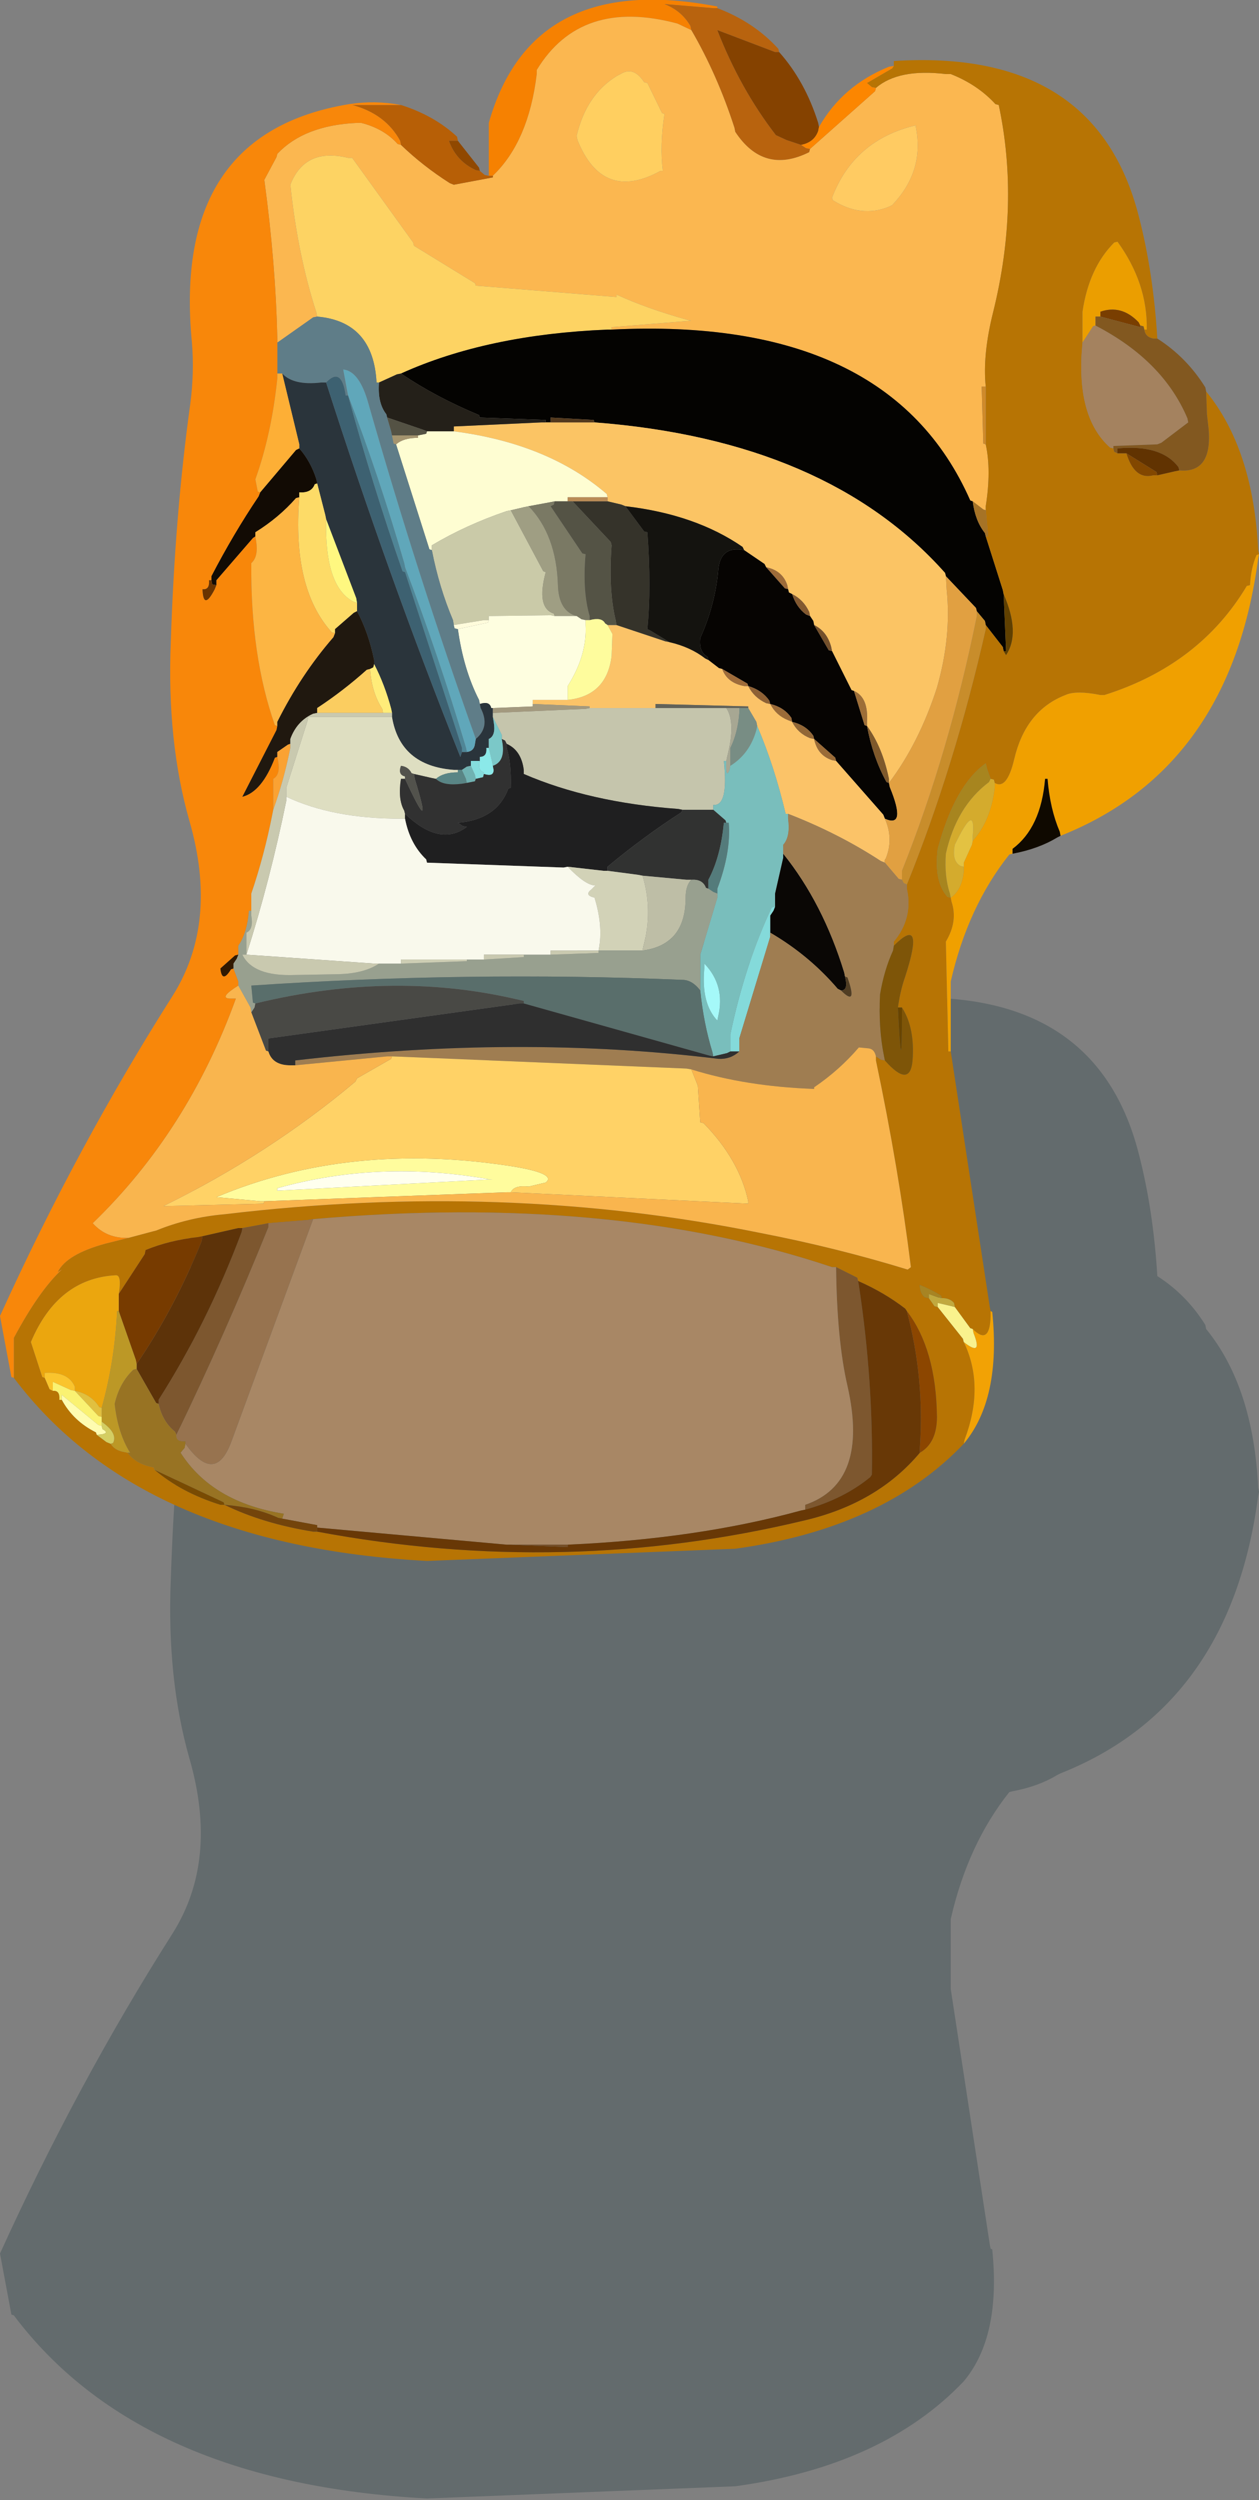 <?xml version="1.0" encoding="UTF-8" standalone="no"?>
<svg xmlns:xlink="http://www.w3.org/1999/xlink" height="153.6px" width="77.4px" xmlns="http://www.w3.org/2000/svg">
  <rect width="100%" height="100%" fill="#808080" stroke="none"/>
  <g transform="matrix(1.0, 0.0, 0.0, 1.0, 28.55, 49.05)">
    <path d="M26.4 12.3 Q38.8 11.5 41.45 21.8 42.35 25.25 42.6 29.35 44.4 30.5 45.55 32.35 L45.6 32.6 Q48.5 36.15 48.8 42.35 L48.85 42.6 48.8 42.85 Q47.1 55.75 36.65 59.9 L36.45 60.0 Q35.3 60.7 33.7 61.0 L33.5 61.05 Q30.95 64.25 29.9 68.85 L29.9 72.9 29.9 73.15 32.3 88.85 32.35 89.1 32.45 89.15 Q33.0 94.5 30.7 97.25 25.75 102.45 16.65 103.7 L-2.3 104.45 Q-19.95 103.5 -27.7 93.2 L-27.85 93.15 -28.55 89.4 Q-23.8 78.95 -17.95 69.75 -15.1 65.25 -16.9 59.0 -18.3 54.1 -18.05 48.0 -17.8 40.2 -16.85 33.35 -16.6 31.45 -16.75 29.6 -18.0 16.75 -7.1 14.95 -5.5 14.7 -3.9 15.0 -1.85 15.65 -0.45 16.95 L-0.4 17.2 0.9 18.85 0.95 19.05 1.25 19.3 1.5 19.35 1.5 19.05 1.5 16.1 Q4.15 6.75 15.55 8.95 L15.55 9.05 Q17.8 9.9 19.3 11.55 L19.35 11.75 Q20.95 13.55 21.75 16.1 L21.8 16.35 Q23.25 13.8 26.1 12.65 L26.4 12.6 26.4 12.3" fill="#3c4e53" fill-opacity="0.412" fill-rule="evenodd" stroke="none"/>
    <path d="M1.5 -38.25 L1.5 -38.55 1.5 -41.5 Q4.15 -50.85 15.55 -48.65 L15.55 -48.55 15.3 -48.55 12.3 -48.8 Q13.35 -48.4 13.9 -47.45 L13.95 -47.2 13.1 -47.6 Q7.15 -49.2 4.45 -44.75 L4.45 -44.5 Q3.95 -40.35 1.75 -38.25 L1.5 -38.25" fill="#f68101" fill-rule="evenodd" stroke="none"/>
    <path d="M13.95 -47.2 L13.9 -47.45 Q13.35 -48.4 12.3 -48.8 L15.3 -48.55 15.55 -48.55 Q17.8 -47.7 19.3 -46.05 L19.35 -45.85 19.1 -45.85 15.55 -47.2 Q16.95 -43.6 19.15 -40.75 L19.8 -40.45 20.7 -40.15 21.0 -39.95 21.25 -39.9 21.2 -39.7 Q18.4 -38.3 16.65 -40.95 L16.6 -41.2 Q15.55 -44.45 13.95 -47.2" fill="#b8630e" fill-rule="evenodd" stroke="none"/>
    <path d="M19.35 -45.85 Q20.95 -44.05 21.75 -41.5 L21.8 -41.25 21.75 -41.0 Q21.5 -40.3 20.7 -40.15 L19.8 -40.45 19.15 -40.75 Q16.95 -43.6 15.55 -47.2 L19.1 -45.85 19.35 -45.85" fill="#854200" fill-rule="evenodd" stroke="none"/>
    <path d="M1.75 -38.25 Q3.95 -40.35 4.45 -44.5 L4.45 -44.75 Q7.15 -49.2 13.1 -47.6 L13.95 -47.2 Q15.55 -44.45 16.6 -41.2 L16.65 -40.95 Q18.4 -38.3 21.2 -39.7 L21.25 -39.9 25.25 -43.45 25.3 -43.65 Q26.7 -44.85 29.6 -44.5 L29.9 -44.5 Q31.55 -43.85 32.65 -42.65 L32.85 -42.6 Q34.15 -36.5 32.5 -29.85 31.85 -27.25 32.05 -25.3 L31.8 -25.3 31.9 -21.8 32.05 -21.75 Q32.4 -20.15 32.05 -17.95 L32.05 -17.7 31.9 -17.75 31.25 -18.25 31.1 -18.3 Q26.1 -29.65 9.05 -28.8 L9.05 -28.95 13.95 -29.35 13.7 -29.4 Q11.2 -30.1 9.35 -30.95 L9.35 -30.8 0.7 -31.5 0.65 -31.65 -3.1 -33.95 -3.15 -34.15 -6.9 -39.35 -7.15 -39.35 Q-9.8 -40.0 -10.7 -37.7 -10.25 -33.4 -9.1 -29.85 L-9.05 -29.6 -9.3 -29.55 -11.5 -28.0 -11.5 -28.25 Q-11.6 -32.85 -12.3 -38.0 L-11.55 -39.4 -11.5 -39.6 Q-9.85 -41.35 -6.6 -41.5 L-6.35 -41.5 Q-4.95 -41.15 -4.1 -40.2 L-3.9 -40.15 Q-2.55 -38.85 -0.9 -37.8 L-0.65 -37.7 1.75 -38.15 1.75 -38.25 M12.3 -42.05 L12.15 -42.1 11.25 -43.95 11.05 -44.0 Q10.4 -45.0 9.6 -44.5 L9.4 -44.4 Q7.5 -43.25 6.9 -40.7 L6.95 -40.45 Q8.5 -36.6 12.05 -38.55 L12.2 -38.55 Q12.0 -40.1 12.3 -42.05 M27.75 -41.25 L27.75 -41.35 Q23.95 -40.45 22.6 -36.9 L22.65 -36.75 Q24.4 -35.65 26.1 -36.35 L26.3 -36.45 Q28.3 -38.55 27.75 -41.25" fill="#fbb750" fill-rule="evenodd" stroke="none"/>
    <path d="M12.3 -42.05 Q12.0 -40.1 12.2 -38.55 L12.05 -38.55 Q8.5 -36.6 6.95 -40.45 L6.9 -40.7 Q7.5 -43.25 9.4 -44.4 L9.6 -44.5 Q10.4 -45.0 11.05 -44.0 L11.25 -43.95 12.15 -42.1 12.3 -42.05" fill="#ffcf60" fill-rule="evenodd" stroke="none"/>
    <path d="M1.5 -38.25 L1.75 -38.25 1.75 -38.15 -0.65 -37.7 -0.9 -37.8 Q-2.55 -38.85 -3.9 -40.15 L-3.95 -40.4 Q-4.85 -42.05 -6.9 -42.6 L-4.2 -42.6 -3.9 -42.6 Q-1.85 -41.95 -0.45 -40.65 L-0.4 -40.4 -0.65 -40.4 -0.95 -40.4 Q-0.5 -39.15 0.7 -38.6 L0.95 -38.55 1.25 -38.3 1.5 -38.25" fill="#b75f06" fill-rule="evenodd" stroke="none"/>
    <path d="M-0.4 -40.4 L0.9 -38.75 0.95 -38.55 0.7 -38.6 Q-0.5 -39.15 -0.95 -40.4 L-0.65 -40.4 -0.4 -40.4" fill="#904800" fill-rule="evenodd" stroke="none"/>
    <path d="M-9.05 -29.6 L-9.1 -29.85 Q-10.25 -33.4 -10.7 -37.7 -9.8 -40.0 -7.15 -39.35 L-6.9 -39.35 -3.15 -34.15 -3.1 -33.95 0.65 -31.65 0.7 -31.5 9.35 -30.8 9.35 -30.95 Q11.2 -30.1 13.7 -29.4 L13.95 -29.35 9.05 -28.95 9.05 -28.8 8.8 -28.8 Q1.4 -28.5 -3.9 -26.1 L-4.15 -26.05 -5.25 -25.55 -5.4 -25.55 Q-5.6 -29.3 -9.05 -29.6" fill="#fdd363" fill-rule="evenodd" stroke="none"/>
    <path d="M-3.9 -26.1 Q1.4 -28.5 8.8 -28.8 L9.05 -28.8 Q26.1 -29.65 31.1 -18.3 L31.25 -18.25 Q31.4 -17.05 32.0 -16.3 L32.05 -16.1 33.1 -12.8 33.15 -12.55 33.3 -9.05 33.15 -9.05 33.1 -9.3 32.05 -10.65 32.0 -10.9 31.5 -11.5 31.45 -11.7 29.6 -13.65 29.55 -13.85 Q22.3 -22.0 8.0 -23.1 L7.95 -23.25 5.3 -23.4 5.3 -23.1 5.0 -23.1 5.0 -23.25 0.95 -23.4 0.9 -23.55 Q-1.75 -24.65 -3.9 -26.1" fill="#040301" fill-rule="evenodd" stroke="none"/>
    <path d="M26.4 -45.0 L26.4 -45.3 Q38.8 -46.1 41.45 -35.8 42.35 -32.35 42.6 -28.25 L42.35 -28.25 Q41.85 -28.35 41.8 -28.8 L41.95 -28.8 Q42.0 -31.65 40.15 -34.2 L39.95 -34.15 Q38.4 -32.6 38.0 -29.9 L38.0 -28.25 38.0 -28.0 Q37.55 -23.45 39.7 -21.55 L39.9 -21.5 39.95 -21.3 40.15 -21.2 40.45 -21.2 40.7 -21.2 Q41.2 -19.55 42.35 -19.85 L42.6 -19.85 43.7 -20.1 43.95 -20.15 Q46.15 -19.95 45.7 -23.15 L45.65 -23.6 45.6 -25.0 Q48.5 -21.45 48.8 -15.25 L48.85 -15.0 48.7 -14.95 Q48.35 -14.15 48.3 -13.1 L48.1 -13.05 Q45.2 -8.2 39.35 -6.35 L39.1 -6.35 Q37.6 -6.65 36.95 -6.35 34.5 -5.4 33.8 -2.4 33.35 -0.5 32.6 -0.95 L32.55 -1.15 32.35 -1.2 32.15 -1.75 32.05 -2.15 Q30.15 -0.8 29.1 3.1 28.85 5.1 29.7 6.05 L29.9 6.1 29.95 6.35 Q30.35 7.55 29.6 8.8 L29.75 15.55 29.9 15.55 32.3 31.25 32.35 31.5 32.35 31.8 Q32.3 33.65 31.25 32.6 L31.1 32.55 30.15 31.25 30.1 31.0 Q29.85 30.7 29.35 30.7 L29.3 30.55 Q28.65 30.15 28.0 29.9 28.0 30.4 28.3 30.65 L28.55 30.7 28.9 31.2 29.1 31.25 30.65 33.2 30.7 33.4 Q32.0 36.1 30.75 39.4 L30.7 39.65 Q25.75 44.85 16.65 46.1 L-2.3 46.85 Q-19.95 45.9 -27.7 35.6 L-27.7 35.3 -27.7 33.15 Q-26.15 30.25 -24.75 28.95 L-25.0 29.1 Q-24.45 28.0 -22.05 27.35 L-20.65 27.0 -19.15 26.6 -18.95 26.55 Q-17.0 25.75 -14.75 25.55 2.45 23.5 18.2 26.7 22.85 27.6 27.25 28.95 L27.45 28.8 Q26.7 22.75 25.3 16.1 L25.3 15.85 25.6 16.05 25.85 16.1 Q27.4 17.85 27.55 16.1 27.7 14.1 26.9 12.85 L26.65 12.85 Q26.8 11.8 27.1 10.95 28.35 7.1 26.4 9.05 L26.4 8.8 Q27.6 7.35 27.2 5.55 L27.2 5.3 Q30.15 -2.0 32.05 -10.4 L32.05 -10.65 33.1 -9.3 33.15 -9.05 33.3 -8.8 Q34.2 -10.15 33.15 -12.55 L33.1 -12.8 32.05 -16.1 32.2 -16.1 32.05 -17.7 32.05 -17.95 Q32.4 -20.15 32.05 -21.75 L32.05 -22.05 32.05 -25.3 Q31.85 -27.25 32.5 -29.85 34.15 -36.5 32.85 -42.6 L32.65 -42.65 Q31.55 -43.85 29.9 -44.5 L29.6 -44.5 Q26.7 -44.85 25.3 -43.65 L25.05 -43.7 24.75 -43.95 26.3 -44.85 26.4 -45.0 M24.2 29.65 L24.15 29.45 22.85 28.8 22.6 28.8 Q9.05 24.25 -9.3 25.85 L-9.6 25.9 -12.05 26.1 -12.3 26.15 -13.65 26.4 -13.9 26.4 -16.1 26.9 -16.35 26.95 Q-18.15 27.15 -19.6 27.75 L-19.65 28.0 -21.25 30.45 Q-21.05 29.25 -21.45 29.3 -25.0 29.5 -26.65 33.4 L-25.95 35.55 -25.8 35.6 -25.5 36.3 -25.3 36.4 Q-24.85 36.35 -24.9 36.95 L-24.75 36.95 Q-24.05 38.25 -22.65 38.95 L-22.6 39.1 -22.0 39.55 -21.75 39.65 Q-21.5 40.05 -20.95 40.15 L-20.7 40.2 Q-20.2 40.9 -19.1 41.1 L-19.05 41.25 Q-17.4 42.65 -15.0 43.4 L-14.75 43.4 Q-12.4 44.55 -9.3 45.05 L-9.05 45.05 Q6.2 47.9 20.95 44.35 25.4 43.3 28.0 40.2 29.05 39.6 29.05 38.0 29.0 33.85 27.2 31.5 L27.1 31.35 Q25.8 30.35 24.2 29.65" fill="#b77404" fill-rule="evenodd" stroke="none"/>
    <path d="M21.8 -41.25 Q23.25 -43.8 26.1 -44.95 L26.4 -45.0 26.3 -44.85 24.75 -43.95 25.05 -43.7 25.3 -43.65 25.25 -43.45 21.25 -39.9 21.0 -39.95 20.7 -40.15 Q21.5 -40.3 21.75 -41.0 L21.8 -41.25" fill="#fc8600" fill-rule="evenodd" stroke="none"/>
    <path d="M27.75 -41.25 Q28.3 -38.55 26.3 -36.45 L26.1 -36.35 Q24.4 -35.65 22.65 -36.75 L22.6 -36.9 Q23.95 -40.45 27.75 -41.35 L27.75 -41.25" fill="#ffcb62" fill-rule="evenodd" stroke="none"/>
    <path d="M38.8 -29.05 L38.65 -29.0 38.0 -28.0 38.0 -28.25 38.0 -29.9 Q38.4 -32.6 39.95 -34.15 L40.15 -34.2 Q42.0 -31.65 41.95 -28.8 L41.8 -28.8 41.75 -29.0 41.55 -29.05 41.45 -29.25 Q40.4 -30.35 39.1 -29.9 L39.1 -29.6 38.8 -29.6 38.8 -29.35 38.8 -29.05" fill="#eb9e00" fill-rule="evenodd" stroke="none"/>
    <path d="M38.0 -28.0 L38.65 -29.0 38.8 -29.05 Q42.95 -26.9 44.45 -23.35 L44.5 -23.1 42.85 -21.85 42.6 -21.75 39.9 -21.65 39.9 -21.5 39.7 -21.55 Q37.55 -23.45 38.0 -28.0" fill="#a4825f" fill-rule="evenodd" stroke="none"/>
    <path d="M39.1 -29.6 L39.1 -29.9 Q40.4 -30.35 41.45 -29.25 L41.55 -29.05 41.55 -28.95 39.1 -29.6" fill="#793e01" fill-rule="evenodd" stroke="none"/>
    <path d="M42.6 -28.25 Q44.4 -27.1 45.55 -25.25 L45.6 -25.0 45.65 -23.6 45.7 -23.15 Q46.15 -19.95 43.95 -20.15 L43.9 -20.35 Q42.85 -21.75 40.15 -21.5 L40.15 -21.2 39.95 -21.3 39.9 -21.5 39.9 -21.65 42.6 -21.75 42.85 -21.85 44.5 -23.1 44.45 -23.35 Q42.95 -26.9 38.8 -29.05 L38.8 -29.35 38.8 -29.6 39.1 -29.6 41.55 -28.95 41.55 -29.05 41.75 -29.0 41.8 -28.8 Q41.85 -28.35 42.35 -28.25 L42.6 -28.25" fill="#825820" fill-rule="evenodd" stroke="none"/>
    <path d="M43.95 -20.15 L43.7 -20.1 42.6 -19.85 42.55 -20.05 40.7 -21.2 40.45 -21.2 40.15 -21.2 40.15 -21.5 Q42.85 -21.75 43.9 -20.35 L43.95 -20.15" fill="#613301" fill-rule="evenodd" stroke="none"/>
    <path d="M42.6 -19.85 L42.35 -19.85 Q41.2 -19.55 40.7 -21.2 L42.55 -20.05 42.6 -19.85" fill="#824700" fill-rule="evenodd" stroke="none"/>
    <path d="M48.85 -15.0 L48.8 -14.75 Q47.1 -1.85 36.65 2.3 L36.6 2.05 Q36.0 0.65 35.85 -1.2 L35.7 -1.2 Q35.45 1.8 33.7 3.1 L33.7 3.4 33.5 3.45 Q30.95 6.65 29.9 11.25 L29.9 15.3 29.9 15.55 29.75 15.55 29.6 8.8 Q30.35 7.55 29.95 6.35 L29.9 6.1 Q30.6 5.6 30.7 4.45 L30.7 4.2 30.7 3.95 31.2 2.85 31.25 2.6 Q32.35 1.4 32.6 -0.65 L32.6 -0.95 Q33.35 -0.5 33.8 -2.4 34.5 -5.4 36.95 -6.35 37.6 -6.65 39.1 -6.35 L39.35 -6.35 Q45.2 -8.2 48.1 -13.05 L48.3 -13.1 Q48.35 -14.15 48.7 -14.95 L48.85 -15.0" fill="#f0a000" fill-rule="evenodd" stroke="none"/>
    <path d="M32.05 -21.75 L31.9 -21.8 31.8 -25.3 32.05 -25.3 32.05 -22.05 32.05 -21.75" fill="#cf8a2b" fill-rule="evenodd" stroke="none"/>
    <path d="M31.25 -18.25 L31.9 -17.75 32.05 -17.7 32.2 -16.1 32.05 -16.1 32.0 -16.3 Q31.4 -17.05 31.25 -18.25" fill="#a67326" fill-rule="evenodd" stroke="none"/>
    <path d="M8.0 -23.1 Q22.3 -22.0 29.55 -13.85 L29.6 -13.65 29.65 -12.8 Q29.95 -9.95 29.05 -6.8 27.95 -3.4 26.1 -0.95 L26.1 -1.2 Q25.7 -3.15 24.75 -4.45 L24.75 -4.7 Q24.85 -6.2 23.95 -6.6 L23.8 -6.65 22.6 -9.05 22.55 -9.3 Q22.3 -10.25 21.5 -10.65 L21.45 -10.9 21.25 -11.2 21.2 -11.45 Q20.85 -12.2 20.15 -12.55 L19.95 -12.65 19.9 -12.85 19.85 -13.1 Q19.55 -14.0 18.55 -14.2 L18.45 -14.4 17.2 -15.25 17.1 -15.45 Q14.2 -17.45 9.9 -17.95 L9.65 -18.05 8.8 -18.25 8.8 -18.5 8.75 -18.7 Q5.15 -21.8 -0.65 -22.55 L-0.65 -22.85 4.75 -23.1 5.0 -23.1 5.3 -23.1 7.7 -23.1 8.0 -23.1" fill="#fbc464" fill-rule="evenodd" stroke="none"/>
    <path d="M18.55 -14.2 Q19.55 -14.0 19.85 -13.1 L19.9 -12.85 19.7 -12.9 18.55 -14.2" fill="#9d6b39" fill-rule="evenodd" stroke="none"/>
    <path d="M17.2 -15.25 L18.45 -14.4 18.55 -14.2 19.7 -12.9 19.9 -12.85 19.95 -12.65 20.15 -12.55 Q20.4 -11.75 21.0 -11.3 L21.25 -11.2 21.45 -10.9 21.5 -10.65 22.4 -9.1 22.6 -9.05 23.8 -6.65 23.95 -6.6 24.6 -4.5 24.75 -4.45 Q25.1 -2.55 25.95 -1.0 L26.1 -0.95 26.15 -0.7 Q27.2 1.85 25.85 1.25 L25.75 1.0 22.85 -2.3 22.8 -2.5 21.5 -3.65 21.45 -3.85 Q21.0 -4.5 20.15 -4.7 L20.1 -4.95 Q19.65 -5.6 18.8 -5.8 L18.75 -6.0 Q18.3 -6.65 17.45 -6.9 L17.4 -7.05 15.85 -7.95 15.65 -8.0 15.0 -8.5 14.95 -8.7 Q14.4 -9.0 14.5 -9.85 15.4 -11.85 15.6 -13.95 15.7 -15.55 17.2 -15.25" fill="#060402" fill-rule="evenodd" stroke="none"/>
    <path d="M20.15 -12.55 Q20.85 -12.2 21.2 -11.45 L21.25 -11.2 21.0 -11.3 Q20.4 -11.75 20.15 -12.55" fill="#835930" fill-rule="evenodd" stroke="none"/>
    <path d="M21.5 -10.65 Q22.3 -10.25 22.55 -9.3 L22.6 -9.05 22.4 -9.1 21.5 -10.65" fill="#74502b" fill-rule="evenodd" stroke="none"/>
    <path d="M18.8 -5.8 Q19.65 -5.6 20.1 -4.95 L20.15 -4.7 19.9 -4.8 Q19.15 -5.1 18.8 -5.8" fill="#9b6b38" fill-rule="evenodd" stroke="none"/>
    <path d="M18.8 -5.8 Q19.15 -5.1 19.9 -4.8 L20.15 -4.7 Q20.5 -4.0 21.25 -3.7 L21.5 -3.65 Q21.7 -2.65 22.6 -2.35 L22.85 -2.3 25.75 1.0 25.85 1.25 Q26.4 2.5 25.9 3.7 25.8 3.8 25.85 3.95 L25.6 3.85 Q23.0 2.15 19.9 0.95 L19.75 0.95 Q19.05 -2.0 18.0 -4.45 L17.95 -4.7 17.45 -5.55 17.45 -5.65 11.75 -5.8 11.75 -5.55 11.5 -5.55 7.7 -5.55 7.7 -5.65 4.2 -5.8 4.2 -6.05 6.1 -6.05 6.35 -6.05 Q8.75 -6.3 9.05 -8.75 L9.1 -10.1 8.8 -10.65 9.05 -10.65 9.35 -10.65 12.35 -9.65 12.6 -9.6 Q13.9 -9.3 14.8 -8.6 L15.0 -8.5 15.65 -8.0 15.85 -7.95 Q16.15 -7.1 17.2 -6.9 L17.45 -6.9 Q17.8 -6.2 18.55 -5.85 L18.8 -5.8" fill="#fbc368" fill-rule="evenodd" stroke="none"/>
    <path d="M20.15 -4.7 Q21.0 -4.5 21.45 -3.85 L21.5 -3.65 21.25 -3.7 Q20.5 -4.0 20.15 -4.7" fill="#926736" fill-rule="evenodd" stroke="none"/>
    <path d="M21.5 -3.65 L22.8 -2.5 22.85 -2.3 22.6 -2.35 Q21.7 -2.65 21.5 -3.65" fill="#9a6b37" fill-rule="evenodd" stroke="none"/>
    <path d="M23.95 -6.6 Q24.85 -6.2 24.75 -4.7 L24.75 -4.45 24.6 -4.5 23.95 -6.6" fill="#9d6e37" fill-rule="evenodd" stroke="none"/>
    <path d="M31.5 -11.5 L32.0 -10.9 32.05 -10.65 32.05 -10.4 Q30.15 -2.0 27.2 5.3 L27.0 5.2 26.9 5.0 26.9 4.75 26.9 4.45 Q29.8 -2.8 31.5 -11.2 L31.5 -11.5" fill="#c88d2b" fill-rule="evenodd" stroke="none"/>
    <path d="M26.1 -0.95 Q27.95 -3.4 29.05 -6.8 29.95 -9.95 29.65 -12.8 L29.6 -13.65 31.45 -11.7 31.5 -11.5 31.5 -11.2 Q29.8 -2.8 26.9 4.45 L26.9 4.75 26.9 5.0 26.7 4.95 25.85 3.95 Q25.8 3.8 25.9 3.7 26.4 2.5 25.85 1.25 27.2 1.85 26.15 -0.7 L26.1 -0.95" fill="#e1a041" fill-rule="evenodd" stroke="none"/>
    <path d="M33.15 -9.05 L33.3 -9.05 33.15 -12.55 Q34.2 -10.15 33.3 -8.8 L33.15 -9.05" fill="#604000" fill-rule="evenodd" stroke="none"/>
    <path d="M29.9 6.1 L29.7 6.05 Q28.85 5.1 29.1 3.1 30.15 -0.8 32.05 -2.15 L32.15 -1.75 32.35 -1.2 32.25 -1.0 Q30.25 0.5 29.6 3.4 29.5 4.8 29.85 5.85 L29.9 6.1" fill="#a7851f" fill-rule="evenodd" stroke="none"/>
    <path d="M8.8 -18.25 L9.65 -18.05 9.9 -17.95 11.05 -16.4 11.25 -16.35 Q11.5 -12.95 11.25 -10.4 L11.45 -10.3 12.6 -9.6 12.35 -9.65 9.35 -10.65 9.3 -10.95 Q8.85 -12.8 9.05 -15.55 L9.0 -15.75 6.65 -18.25 8.55 -18.25 8.8 -18.25" fill="#35332a" fill-rule="evenodd" stroke="none"/>
    <path d="M9.9 -17.95 Q14.2 -17.45 17.1 -15.45 L17.2 -15.25 Q15.7 -15.55 15.6 -13.95 15.4 -11.85 14.5 -9.85 14.4 -9.0 14.95 -8.7 L15.0 -8.5 14.8 -8.6 Q13.9 -9.3 12.6 -9.6 L11.45 -10.3 11.25 -10.4 Q11.5 -12.95 11.25 -16.35 L11.05 -16.4 9.9 -17.95" fill="#14130f" fill-rule="evenodd" stroke="none"/>
    <path d="M8.0 -23.1 L7.7 -23.1 5.3 -23.1 5.3 -23.4 7.95 -23.25 8.0 -23.1" fill="#53391d" fill-rule="evenodd" stroke="none"/>
    <path d="M-5.25 -25.55 L-4.15 -26.05 -3.9 -26.1 Q-1.75 -24.65 0.9 -23.55 L0.95 -23.4 5.0 -23.25 5.0 -23.1 4.75 -23.1 -0.65 -22.85 -0.65 -22.55 -0.95 -22.55 -2.3 -22.55 -2.55 -22.65 -4.75 -23.4 -4.8 -23.6 Q-5.35 -24.3 -5.25 -25.55" fill="#242019" fill-rule="evenodd" stroke="none"/>
    <path d="M-0.65 -22.55 Q5.15 -21.8 8.75 -18.7 L8.8 -18.5 8.55 -18.5 6.35 -18.5 6.35 -18.25 6.1 -18.25 5.55 -18.25 5.3 -18.2 3.95 -17.95 3.7 -17.9 2.85 -17.7 2.6 -17.65 Q0.1 -16.8 -2.0 -15.55 L-2.0 -15.25 -2.15 -15.3 -4.2 -21.75 Q-3.75 -22.15 -2.85 -22.15 L-2.85 -22.3 -2.35 -22.4 -2.3 -22.55 -0.95 -22.55 -0.65 -22.55" fill="#fefdd2" fill-rule="evenodd" stroke="none"/>
    <path d="M-2.0 -15.25 L-2.0 -15.55 Q0.1 -16.8 2.6 -17.65 L2.85 -17.7 4.85 -13.95 5.0 -13.9 Q4.4 -11.7 5.5 -11.35 L5.55 -11.2 5.3 -11.25 1.5 -11.2 1.5 -10.95 1.2 -10.95 -0.65 -10.65 -0.7 -10.95 Q-1.55 -12.95 -2.0 -15.25" fill="#cacaa8" fill-rule="evenodd" stroke="none"/>
    <path d="M2.85 -17.7 L3.7 -17.9 3.95 -17.95 Q5.65 -16.2 5.75 -13.1 5.8 -11.5 6.9 -11.2 L6.65 -11.2 5.55 -11.2 5.5 -11.35 Q4.4 -11.7 5.0 -13.9 L4.85 -13.95 2.85 -17.7" fill="#9f9e83" fill-rule="evenodd" stroke="none"/>
    <path d="M8.8 -18.5 L8.8 -18.25 8.55 -18.25 6.65 -18.25 6.35 -18.25 6.35 -18.5 8.55 -18.5 8.8 -18.5" fill="#b98b55" fill-rule="evenodd" stroke="none"/>
    <path d="M3.95 -17.95 L5.3 -18.2 5.55 -18.25 5.5 -18.05 5.3 -17.95 7.25 -15.05 7.45 -15.0 Q7.25 -12.75 7.7 -11.2 L7.7 -10.95 7.45 -10.95 7.2 -11.0 6.9 -11.2 Q5.8 -11.5 5.75 -13.1 5.65 -16.2 3.95 -17.95" fill="#7a7964" fill-rule="evenodd" stroke="none"/>
    <path d="M5.55 -18.25 L6.1 -18.25 6.35 -18.25 6.65 -18.25 9.0 -15.75 9.05 -15.55 Q8.85 -12.8 9.3 -10.95 L9.35 -10.65 9.05 -10.65 8.8 -10.65 8.65 -10.75 Q8.45 -11.15 7.7 -10.95 L7.7 -11.2 Q7.25 -12.75 7.45 -15.0 L7.25 -15.05 5.3 -17.95 5.5 -18.05 5.55 -18.25" fill="#545345" fill-rule="evenodd" stroke="none"/>
    <path d="M5.55 -11.2 L6.65 -11.2 6.9 -11.2 7.2 -11.0 7.45 -10.95 7.45 -10.65 Q7.55 -8.8 6.35 -6.9 L6.35 -6.35 6.35 -6.05 6.1 -6.05 4.2 -6.05 4.2 -5.8 4.2 -5.65 1.75 -5.55 1.65 -5.55 Q1.55 -6.0 0.95 -5.8 L0.9 -6.05 Q-0.05 -7.9 -0.4 -10.4 L1.45 -10.8 1.5 -10.95 1.5 -11.2 5.3 -11.25 5.55 -11.2" fill="#fefee0" fill-rule="evenodd" stroke="none"/>
    <path d="M7.7 -10.95 Q8.45 -11.15 8.65 -10.75 L8.8 -10.65 9.1 -10.1 9.05 -8.75 Q8.75 -6.3 6.35 -6.05 L6.35 -6.35 6.35 -6.9 Q7.55 -8.8 7.45 -10.65 L7.45 -10.95 7.7 -10.95" fill="#fefc9d" fill-rule="evenodd" stroke="none"/>
    <path d="M-9.05 -29.6 Q-5.6 -29.3 -5.4 -25.55 L-5.25 -25.55 Q-5.35 -24.3 -4.8 -23.6 L-4.75 -23.4 -4.5 -22.55 -4.45 -22.3 -4.35 -21.8 -4.2 -21.75 -2.15 -15.3 -2.0 -15.25 Q-1.55 -12.95 -0.7 -10.95 L-0.65 -10.65 -0.6 -10.45 -0.4 -10.4 Q-0.05 -7.9 0.9 -6.05 L0.95 -5.8 1.0 -5.55 Q1.6 -4.4 0.7 -3.65 -2.9 -13.75 -5.9 -24.25 -6.45 -26.25 -7.45 -26.35 L-7.2 -25.0 -7.15 -24.75 -7.3 -24.75 Q-7.55 -26.55 -8.5 -25.55 L-8.8 -25.55 Q-10.5 -25.35 -11.2 -26.1 L-11.5 -26.1 -11.5 -26.35 -11.5 -28.0 -9.3 -29.55 -9.05 -29.6" fill="#5f7d88" fill-rule="evenodd" stroke="none"/>
    <path d="M-0.65 -10.65 L1.2 -10.95 1.5 -10.95 1.45 -10.8 -0.4 -10.4 -0.6 -10.45 -0.65 -10.65" fill="#fffcdc" fill-rule="evenodd" stroke="none"/>
    <path d="M0.95 -5.8 Q1.55 -6.0 1.65 -5.55 L1.75 -5.55 1.75 -5.25 1.75 -5.0 1.8 -4.7 Q1.95 -3.85 1.5 -3.65 L1.5 -3.35 1.5 -3.1 1.35 -3.1 Q1.4 -2.55 0.95 -2.55 L0.95 -2.3 0.7 -2.3 0.4 -2.3 0.4 -2.0 0.15 -1.95 -0.15 -1.75 -0.4 -1.75 -0.65 -1.75 Q-3.95 -2.0 -4.45 -5.0 L-4.45 -5.25 -4.5 -5.5 Q-4.9 -7.0 -5.55 -8.25 L-5.55 -8.5 Q-5.9 -10.2 -6.6 -11.5 L-6.6 -11.75 -6.6 -12.0 -6.65 -12.3 -8.5 -17.15 -8.55 -17.4 -9.05 -19.35 -9.1 -19.6 Q-9.45 -20.7 -10.15 -21.5 L-10.15 -21.75 -11.2 -26.1 Q-10.5 -25.35 -8.8 -25.55 L-8.5 -25.55 Q-4.7 -13.7 -0.25 -2.55 L-0.15 -2.85 0.15 -2.85 Q0.6 -2.9 0.65 -3.35 L0.7 -3.65 Q1.6 -4.4 1.0 -5.55 L0.95 -5.8" fill="#2a343b" fill-rule="evenodd" stroke="none"/>
    <path d="M1.75 -5.0 L1.75 -5.25 7.45 -5.5 7.7 -5.55 11.5 -5.55 11.75 -5.55 15.85 -5.55 16.1 -5.55 Q16.7 -4.65 16.15 -2.55 L16.1 -2.3 15.95 -2.3 Q16.25 0.5 15.3 0.4 L15.3 0.7 15.0 0.7 13.4 0.7 13.15 0.65 Q7.7 0.25 3.65 -1.5 L3.65 -1.75 Q3.5 -2.95 2.6 -3.35 L2.5 -3.55 2.3 -3.65 2.3 -3.9 1.75 -5.0" fill="#c5c5ac" fill-rule="evenodd" stroke="none"/>
    <path d="M1.75 -5.55 L4.2 -5.65 4.2 -5.8 7.7 -5.65 7.7 -5.55 7.45 -5.5 1.75 -5.25 1.75 -5.55" fill="#a3997e" fill-rule="evenodd" stroke="none"/>
    <path d="M1.5 -3.1 L1.5 -3.35 1.5 -3.65 Q1.95 -3.85 1.8 -4.7 L1.75 -5.0 2.3 -3.9 2.3 -3.65 2.35 -3.35 Q2.5 -2.25 1.75 -2.0 L1.7 -2.25 1.5 -3.1" fill="#7bc8c8" fill-rule="evenodd" stroke="none"/>
    <path d="M0.7 -3.65 L0.65 -3.35 Q0.6 -2.9 0.15 -2.85 L0.1 -3.1 Q-1.6 -8.8 -3.65 -14.2 L-3.7 -14.45 Q-5.25 -19.8 -7.15 -24.75 L-7.2 -25.0 -7.45 -26.35 Q-6.45 -26.25 -5.9 -24.25 -2.9 -13.75 0.7 -3.65" fill="#60a7ba" fill-rule="evenodd" stroke="none"/>
    <path d="M0.95 -2.3 L0.95 -2.55 Q1.4 -2.55 1.35 -3.1 L1.5 -3.1 1.7 -2.25 1.75 -2.0 1.8 -1.75 Q1.8 -1.3 1.2 -1.5 L1.2 -1.6 Q0.8 -1.7 0.95 -2.3" fill="#8be9e9" fill-rule="evenodd" stroke="none"/>
    <path d="M0.15 -2.85 L-0.15 -2.85 -0.15 -3.1 -3.65 -13.9 -3.65 -14.2 Q-1.6 -8.8 0.1 -3.1 L0.15 -2.85" fill="#4f8697" fill-rule="evenodd" stroke="none"/>
    <path d="M-0.15 -2.85 L-0.25 -2.55 Q-4.7 -13.7 -8.5 -25.55 -7.55 -26.55 -7.3 -24.75 L-7.15 -24.75 Q-5.65 -19.25 -3.8 -13.95 L-3.65 -13.9 -0.15 -3.1 -0.15 -2.85" fill="#3d6171" fill-rule="evenodd" stroke="none"/>
    <path d="M-4.45 -5.0 Q-3.95 -2.0 -0.65 -1.75 L-0.4 -1.75 -0.4 -1.6 Q-1.3 -1.6 -1.75 -1.2 L-2.0 -1.25 -3.1 -1.5 -3.25 -1.55 Q-3.45 -1.95 -3.9 -2.0 -4.1 -1.45 -3.65 -1.35 L-3.65 -1.2 -3.9 -1.2 Q-4.1 0.05 -3.7 0.75 L-3.65 0.95 -3.65 1.25 -3.9 1.25 Q-8.1 1.25 -10.95 -0.1 L-10.95 -0.4 -10.95 -0.65 -9.65 -4.75 -9.6 -5.0 -4.75 -5.0 -4.45 -5.0" fill="#dedec1" fill-rule="evenodd" stroke="none"/>
    <path d="M-0.4 -1.75 L-0.15 -1.75 0.1 -1.2 0.15 -0.95 -0.15 -0.9 Q-1.3 -0.75 -1.75 -1.2 -1.3 -1.6 -0.4 -1.6 L-0.4 -1.75" fill="#598585" fill-rule="evenodd" stroke="none"/>
    <path d="M-0.15 -1.75 L0.15 -1.95 0.4 -2.0 0.65 -1.45 0.7 -1.2 0.65 -1.05 0.15 -0.95 0.1 -1.2 -0.15 -1.75" fill="#70b2b2" fill-rule="evenodd" stroke="none"/>
    <path d="M0.4 -2.0 L0.4 -2.3 0.7 -2.3 0.95 -2.3 Q0.8 -1.7 1.2 -1.6 L1.2 -1.5 1.15 -1.3 0.7 -1.2 0.65 -1.45 0.4 -2.0" fill="#85dddd" fill-rule="evenodd" stroke="none"/>
    <path d="M2.3 -3.65 L2.5 -3.55 2.6 -3.35 2.6 -3.1 Q2.9 -2.1 2.85 -0.65 L2.7 -0.6 Q2.0 1.3 -0.4 1.5 L-0.1 1.7 0.15 1.75 Q-1.5 3.0 -3.65 0.95 L-3.7 0.75 Q-4.1 0.05 -3.9 -1.2 L-3.65 -1.2 Q-1.85 2.7 -3.05 -1.2 L-3.1 -1.5 -2.0 -1.25 -1.75 -1.2 Q-1.3 -0.75 -0.15 -0.9 L0.15 -0.95 0.65 -1.05 0.7 -1.2 1.15 -1.3 1.2 -1.5 Q1.8 -1.3 1.8 -1.75 L1.75 -2.0 Q2.5 -2.25 2.35 -3.35 L2.3 -3.65" fill="#313131" fill-rule="evenodd" stroke="none"/>
    <path d="M2.6 -3.35 Q3.5 -2.95 3.65 -1.75 L3.65 -1.5 Q7.7 0.25 13.15 0.65 L13.4 0.7 13.35 0.85 Q10.95 2.4 8.8 4.2 L8.8 4.45 8.55 4.45 6.35 4.2 6.1 4.25 -2.3 3.95 -2.35 3.75 Q-3.35 2.8 -3.65 1.25 L-3.65 0.95 Q-1.5 3.0 0.15 1.75 L-0.1 1.7 -0.4 1.5 Q2.0 1.3 2.7 -0.6 L2.85 -0.65 Q2.9 -2.1 2.6 -3.1 L2.6 -3.35" fill="#1f1f20" fill-rule="evenodd" stroke="none"/>
    <path d="M16.1 -5.55 L15.85 -5.55 11.75 -5.55 11.75 -5.8 17.45 -5.65 17.45 -5.55 17.2 -5.55 16.9 -5.55 16.65 -5.55 16.1 -5.55" fill="#616259" fill-rule="evenodd" stroke="none"/>
    <path d="M15.85 -7.95 L17.4 -7.05 17.45 -6.9 17.2 -6.9 Q16.15 -7.1 15.85 -7.95" fill="#9f6c3a" fill-rule="evenodd" stroke="none"/>
    <path d="M16.1 -2.3 L16.15 -2.55 Q16.7 -4.65 16.1 -5.55 L16.65 -5.55 16.9 -5.55 16.9 -5.25 Q16.8 -4.0 16.35 -3.1 L16.35 -2.3 16.35 -2.0 16.3 -1.75 Q16.05 -1.15 16.1 -2.3" fill="#a7a793" fill-rule="evenodd" stroke="none"/>
    <path d="M17.45 -5.55 L17.95 -4.7 18.0 -4.45 17.95 -4.2 Q17.55 -2.75 16.35 -2.0 L16.35 -2.3 16.35 -3.1 Q16.8 -4.0 16.9 -5.25 L16.9 -5.55 17.2 -5.55 17.45 -5.55" fill="#788d84" fill-rule="evenodd" stroke="none"/>
    <path d="M17.45 -6.9 Q18.3 -6.65 18.75 -6.0 L18.8 -5.8 18.55 -5.85 Q17.8 -6.2 17.45 -6.9" fill="#8e6134" fill-rule="evenodd" stroke="none"/>
    <path d="M15.3 0.7 L15.3 0.4 Q16.25 0.5 15.95 -2.3 L16.1 -2.3 Q16.05 -1.15 16.3 -1.75 L16.35 -2.0 Q17.55 -2.75 17.95 -4.2 L18.0 -4.45 Q19.05 -2.0 19.75 0.95 L19.9 0.95 19.9 1.25 Q20.05 2.35 19.6 2.85 L19.6 3.1 19.6 3.4 19.6 3.65 19.1 5.85 19.1 6.35 19.1 6.65 18.9 6.7 Q17.25 10.2 16.35 14.5 L16.35 15.3 16.35 15.55 16.15 15.65 15.3 15.85 15.25 15.6 Q14.7 13.8 14.5 11.8 L14.5 11.5 14.5 9.6 15.55 6.1 15.55 5.85 15.55 5.55 Q16.4 3.3 16.25 1.5 L16.1 1.5 16.05 1.35 15.3 0.7 M14.75 10.15 L14.75 10.45 Q14.55 12.6 15.55 13.65 L15.6 13.4 Q16.05 11.5 14.75 10.15" fill="#79bebc" fill-rule="evenodd" stroke="none"/>
    <path d="M13.4 0.7 L15.0 0.7 15.3 0.7 16.05 1.35 16.1 1.5 15.95 1.5 Q15.75 3.6 15.0 5.0 L15.0 5.3 15.0 5.55 14.85 5.5 Q14.65 4.95 13.95 5.0 L13.65 5.0 10.95 4.75 10.7 4.7 8.8 4.45 8.8 4.2 Q10.95 2.4 13.35 0.85 L13.4 0.7" fill="#313231" fill-rule="evenodd" stroke="none"/>
    <path d="M16.1 1.5 L16.25 1.5 Q16.4 3.3 15.55 5.55 L15.55 5.85 15.3 5.75 15.0 5.55 15.0 5.3 15.0 5.0 Q15.75 3.6 15.95 1.5 L16.1 1.5" fill="#547b7b" fill-rule="evenodd" stroke="none"/>
    <path d="M8.8 4.45 L10.7 4.7 10.95 4.75 Q11.6 6.9 11.0 9.1 L10.95 9.35 10.7 9.35 8.25 9.35 8.3 9.05 Q8.5 7.75 8.0 6.1 7.35 5.95 7.8 5.6 L8.05 5.35 Q7.45 5.35 6.35 4.2 L8.55 4.45 8.8 4.45" fill="#d2d2b7" fill-rule="evenodd" stroke="none"/>
    <path d="M10.95 4.75 L13.65 5.0 13.95 5.0 Q13.6 5.35 13.6 6.1 13.6 9.0 10.95 9.35 L11.0 9.1 Q11.6 6.9 10.95 4.75" fill="#bebea6" fill-rule="evenodd" stroke="none"/>
    <path d="M15.55 5.85 L15.55 6.1 14.5 9.6 14.5 11.5 14.5 11.8 Q14.0 11.15 13.4 11.15 0.3 10.6 -13.1 11.5 L-13.0 12.55 -12.85 12.6 -12.9 12.85 -13.1 13.15 -13.15 12.85 -13.9 11.5 -13.9 11.25 -14.2 10.45 -14.2 10.15 -14.0 9.85 -13.9 9.6 -13.9 9.35 -13.9 9.05 Q-13.35 8.25 -13.25 6.9 L-13.1 6.9 -13.1 7.2 Q-12.95 8.05 -13.4 8.25 L-13.4 9.35 -13.4 9.6 -13.65 9.6 Q-13.0 10.95 -10.4 10.85 L-7.7 10.8 Q-6.15 10.75 -5.25 10.15 L-4.2 10.15 -3.9 10.15 0.15 10.0 0.15 9.9 0.95 9.9 1.2 9.9 3.65 9.75 3.65 9.6 5.0 9.6 5.3 9.6 8.25 9.5 8.25 9.35 10.7 9.35 10.95 9.35 Q13.6 9.0 13.6 6.1 13.6 5.35 13.95 5.0 14.65 4.95 14.85 5.5 L15.0 5.55 15.3 5.75 15.55 5.85" fill="#98a08f" fill-rule="evenodd" stroke="none"/>
    <path d="M19.1 6.65 L19.1 6.35 19.1 5.85 19.6 3.65 19.6 3.4 Q22.05 6.45 23.35 10.7 L23.4 10.95 23.45 11.2 Q23.55 11.8 23.15 11.8 L22.95 11.7 Q21.2 9.65 18.8 8.25 L18.8 8.0 18.8 7.2 19.0 6.9 19.1 6.65" fill="#0a0705" fill-rule="evenodd" stroke="none"/>
    <path d="M16.35 15.55 L16.35 15.3 16.35 14.5 Q17.25 10.2 18.9 6.7 L19.1 6.65 19.0 6.9 18.8 7.2 18.8 8.0 18.8 8.25 18.8 8.5 16.9 14.75 16.9 15.3 16.9 15.55 16.65 15.55 16.35 15.55" fill="#84dada" fill-rule="evenodd" stroke="none"/>
    <path d="M14.75 10.15 Q16.05 11.5 15.6 13.4 L15.55 13.65 Q14.55 12.6 14.75 10.45 L14.75 10.15" fill="#a5f9f9" fill-rule="evenodd" stroke="none"/>
    <path d="M26.9 5.0 L27.0 5.2 27.2 5.3 27.2 5.55 Q27.6 7.35 26.4 8.8 L26.4 9.05 26.35 9.35 Q25.8 10.55 25.55 12.05 25.45 14.15 25.8 15.85 L25.85 16.1 25.6 16.05 25.3 15.85 Q25.2 15.35 24.75 15.35 L24.25 15.3 Q23.05 16.7 21.5 17.75 L21.5 17.85 Q17.3 17.7 13.95 16.65 L13.65 16.6 -4.45 15.85 -4.75 15.85 -10.4 16.4 -10.4 16.1 Q3.35 14.5 15.6 16.0 16.35 16.05 16.9 15.55 L16.9 15.3 16.9 14.75 18.8 8.5 18.8 8.25 Q21.2 9.65 22.95 11.7 L23.15 11.8 Q24.2 12.85 23.55 11.0 L23.4 10.95 23.35 10.7 Q22.05 6.45 19.6 3.4 L19.6 3.1 19.6 2.85 Q20.05 2.35 19.9 1.25 L19.9 0.95 Q23.0 2.15 25.6 3.85 L25.85 3.95 26.7 4.95 26.9 5.0" fill="#9f7d51" fill-rule="evenodd" stroke="none"/>
    <path d="M6.35 4.2 Q7.45 5.35 8.05 5.35 L7.8 5.6 Q7.35 5.95 8.0 6.1 8.5 7.75 8.3 9.05 L8.25 9.35 8.0 9.35 5.3 9.35 5.3 9.6 5.0 9.6 3.65 9.6 3.4 9.6 1.2 9.6 1.2 9.9 0.95 9.9 0.15 9.9 -0.15 9.9 -3.9 9.9 -3.9 10.15 -4.2 10.15 -5.25 10.15 -5.55 10.15 -13.4 9.6 Q-11.95 5.05 -10.95 0.15 L-10.95 -0.1 Q-8.1 1.25 -3.9 1.25 L-3.65 1.25 Q-3.35 2.8 -2.35 3.75 L-2.3 3.95 6.1 4.25 6.35 4.2" fill="#f9f9ec" fill-rule="evenodd" stroke="none"/>
    <path d="M1.2 9.9 L1.2 9.6 3.4 9.6 3.65 9.6 3.65 9.75 1.2 9.9" fill="#c9c9b0" fill-rule="evenodd" stroke="none"/>
    <path d="M0.15 9.9 L0.15 10.0 -3.9 10.15 -3.9 9.9 -0.15 9.9 0.15 9.9" fill="#ceceb4" fill-rule="evenodd" stroke="none"/>
    <path d="M5.3 9.6 L5.3 9.35 8.0 9.35 8.25 9.35 8.25 9.5 5.3 9.6" fill="#cacab0" fill-rule="evenodd" stroke="none"/>
    <path d="M14.5 11.8 Q14.7 13.8 15.25 15.6 L15.3 15.85 15.05 15.8 3.65 12.6 3.65 12.45 Q-4.2 10.5 -12.85 12.6 L-13.0 12.55 -13.1 11.5 Q0.3 10.6 13.4 11.15 14.0 11.15 14.5 11.8" fill="#596e6b" fill-rule="evenodd" stroke="none"/>
    <path d="M-13.1 13.15 L-12.9 12.85 -12.85 12.6 Q-4.2 10.5 3.65 12.45 L3.65 12.6 3.4 12.6 -12.05 14.75 -12.05 15.3 -12.05 15.55 -12.2 15.5 -13.1 13.15" fill="#494945" fill-rule="evenodd" stroke="none"/>
    <path d="M15.3 15.85 L16.15 15.65 16.35 15.55 16.65 15.55 16.9 15.55 Q16.35 16.05 15.6 16.0 3.35 14.5 -10.4 16.1 L-10.4 16.4 -10.7 16.4 Q-11.8 16.4 -12.05 15.55 L-12.05 15.3 -12.05 14.75 3.4 12.6 3.65 12.6 15.05 15.8 15.3 15.85" fill="#2f2f2f" fill-rule="evenodd" stroke="none"/>
    <path d="M1.75 23.4 L1.5 23.4 Q-5.25 22.2 -11.5 23.95 L-11.5 24.1 1.75 23.4 M2.85 24.2 L2.6 24.2 -12.3 24.75 -12.55 24.75 -15.25 24.5 Q-7.05 21.05 2.9 22.6 5.7 23.05 5.0 23.6 L3.95 23.85 Q3.05 23.75 2.85 24.2" fill="#fffc9d" fill-rule="evenodd" stroke="none"/>
    <path d="M1.75 23.4 L-11.5 24.1 -11.5 23.95 Q-5.25 22.2 1.5 23.4 L1.75 23.4" fill="#ffffee" fill-rule="evenodd" stroke="none"/>
    <path d="M-4.45 15.85 L13.65 16.6 13.95 16.65 14.35 17.65 14.5 19.9 14.7 19.95 Q16.9 22.2 17.45 24.75 L17.45 24.9 2.85 24.2 Q3.05 23.75 3.95 23.85 L5.0 23.6 Q5.7 23.05 2.9 22.6 -7.05 21.05 -15.25 24.5 L-12.55 24.75 -12.3 24.75 -12.35 24.9 -18.5 25.05 Q-12.0 21.85 -6.7 17.4 L-6.6 17.2 -4.5 16.0 -4.45 15.85" fill="#ffd266" fill-rule="evenodd" stroke="none"/>
    <path d="M-10.4 16.4 L-4.75 15.85 -4.45 15.85 -4.5 16.0 -6.6 17.2 -6.7 17.4 Q-12.0 21.85 -18.5 25.05 L-12.35 24.9 -12.3 24.75 2.6 24.2 2.85 24.2 17.45 24.9 17.45 24.75 Q16.9 22.2 14.7 19.95 L14.5 19.9 14.35 17.65 13.95 16.65 Q17.3 17.7 21.5 17.85 L21.5 17.75 Q23.05 16.7 24.25 15.3 L24.75 15.35 Q25.2 15.35 25.3 15.85 L25.3 16.1 Q26.7 22.75 27.45 28.8 L27.25 28.95 Q22.85 27.6 18.2 26.7 2.45 23.5 -14.75 25.55 -17.0 25.75 -18.95 26.55 L-19.15 26.6 -20.65 27.0 Q-22.0 27.05 -22.85 26.1 -17.0 20.45 -14.05 12.3 L-14.45 12.3 Q-15.1 12.25 -13.9 11.5 L-13.15 12.85 -13.1 13.15 -12.2 15.5 -12.05 15.55 Q-11.8 16.4 -10.7 16.4 L-10.4 16.4" fill="#f9b54e" fill-rule="evenodd" stroke="none"/>
    <path d="M36.65 2.3 L36.45 2.4 Q35.3 3.1 33.7 3.4 L33.7 3.1 Q35.45 1.8 35.7 -1.2 L35.85 -1.2 Q36.0 0.65 36.6 2.05 L36.65 2.3" fill="#0f0900" fill-rule="evenodd" stroke="none"/>
    <path d="M32.35 -1.2 L32.55 -1.15 32.6 -0.95 32.6 -0.65 Q32.35 1.4 31.25 2.6 L31.25 2.3 Q31.45 0.15 30.15 2.85 29.95 3.85 30.5 4.15 L30.7 4.2 30.7 4.45 Q30.6 5.6 29.9 6.1 L29.85 5.85 Q29.5 4.8 29.6 3.4 30.25 0.5 32.25 -1.0 L32.35 -1.2" fill="#d4ab2d" fill-rule="evenodd" stroke="none"/>
    <path d="M31.25 2.6 L31.2 2.85 30.7 3.95 30.7 4.2 30.5 4.15 Q29.95 3.85 30.15 2.85 31.45 0.15 31.25 2.3 L31.25 2.6" fill="#e3c242" fill-rule="evenodd" stroke="none"/>
    <path d="M24.75 -4.45 Q25.7 -3.15 26.1 -1.2 L26.1 -0.95 25.95 -1.0 Q25.1 -2.55 24.75 -4.45" fill="#7f592b" fill-rule="evenodd" stroke="none"/>
    <path d="M23.15 11.8 Q23.55 11.8 23.45 11.2 L23.4 10.95 23.55 11.0 Q24.2 12.85 23.15 11.8" fill="#503d23" fill-rule="evenodd" stroke="none"/>
    <path d="M25.85 16.1 L25.8 15.85 Q25.45 14.15 25.55 12.05 25.8 10.55 26.35 9.35 L26.4 9.05 Q28.35 7.1 27.1 10.95 26.8 11.8 26.65 12.85 26.9 17.9 26.9 13.15 L26.9 12.85 Q27.7 14.1 27.55 16.1 27.4 17.85 25.85 16.1" fill="#7e5508" fill-rule="evenodd" stroke="none"/>
    <path d="M26.65 12.85 L26.9 12.85 26.9 13.15 Q26.9 17.9 26.65 12.85" fill="#684400" fill-rule="evenodd" stroke="none"/>
    <path d="M32.35 31.5 L32.45 31.55 Q33.0 36.9 30.7 39.65 L30.75 39.4 Q32.0 36.1 30.7 33.4 31.9 34.35 31.3 32.85 L31.25 32.6 Q32.3 33.65 32.35 31.8 L32.35 31.5" fill="#f2a205" fill-rule="evenodd" stroke="none"/>
    <path d="M30.15 31.25 L29.95 31.2 29.1 31.0 29.1 31.25 28.9 31.2 28.55 30.7 28.55 30.45 29.1 30.65 29.35 30.7 Q29.85 30.7 30.1 31.0 L30.15 31.25" fill="#c1a93f" fill-rule="evenodd" stroke="none"/>
    <path d="M29.1 31.25 L29.1 31.0 29.95 31.2 30.15 31.25 31.1 32.55 31.25 32.6 31.3 32.85 Q31.9 34.35 30.7 33.4 L30.65 33.2 29.1 31.25" fill="#f9f28d" fill-rule="evenodd" stroke="none"/>
    <path d="M22.85 28.8 L24.15 29.45 24.2 29.65 24.25 29.9 Q25.15 35.85 25.05 41.55 L24.95 41.7 Q23.3 43.05 20.95 43.7 L20.95 43.4 Q24.9 42.05 23.55 36.1 22.9 33.3 22.85 28.8 M-13.65 26.4 L-12.3 26.15 -12.05 26.1 -12.05 26.35 Q-14.7 32.9 -17.7 39.1 L-17.8 38.9 Q-18.55 38.3 -18.8 37.2 L-18.8 36.95 Q-15.8 32.25 -13.7 26.65 L-13.65 26.4" fill="#7d572f" fill-rule="evenodd" stroke="none"/>
    <path d="M-9.3 25.85 Q9.05 24.25 22.6 28.8 L22.85 28.8 Q22.9 33.3 23.55 36.1 24.9 42.05 20.95 43.4 L20.95 43.7 20.7 43.75 Q14.3 45.5 6.35 45.85 L6.1 45.85 2.85 45.85 2.6 45.85 -9.05 44.8 -9.05 44.65 -11.2 44.25 -11.1 43.95 Q-15.5 43.25 -17.45 40.2 L-17.2 39.9 -17.15 39.65 Q-15.3 42.25 -14.3 39.45 L-9.3 25.85" fill="#a88765" fill-rule="evenodd" stroke="none"/>
    <path d="M29.35 30.7 L29.1 30.65 28.55 30.45 28.55 30.7 28.3 30.65 Q28.0 30.4 28.0 29.9 28.65 30.15 29.3 30.55 L29.35 30.7" fill="#a78423" fill-rule="evenodd" stroke="none"/>
    <path d="M24.2 29.65 Q25.8 30.35 27.1 31.35 L27.2 31.5 Q28.3 35.65 28.0 39.9 L28.0 40.2 Q25.4 43.3 20.95 44.35 6.2 47.9 -9.05 45.05 L-9.05 44.8 2.6 45.85 2.85 45.85 6.35 46.0 6.35 45.85 Q14.3 45.5 20.7 43.75 L20.95 43.7 Q23.3 43.05 24.95 41.7 L25.05 41.55 Q25.15 35.85 24.25 29.9 L24.2 29.65" fill="#683806" fill-rule="evenodd" stroke="none"/>
    <path d="M27.2 31.5 Q29.0 33.85 29.05 38.0 29.05 39.6 28.0 40.2 L28.0 39.9 Q28.3 35.65 27.2 31.5" fill="#8c4600" fill-rule="evenodd" stroke="none"/>
    <path d="M6.35 45.85 L6.35 46.0 2.85 45.85 6.1 45.85 6.35 45.85" fill="#764e25" fill-rule="evenodd" stroke="none"/>
    <path d="M-27.7 35.6 L-27.85 35.55 -28.55 31.8 Q-23.8 21.35 -17.95 12.15 -15.1 7.65 -16.9 1.4 -18.3 -3.5 -18.05 -9.6 -17.8 -17.4 -16.85 -24.25 -16.6 -26.15 -16.75 -28.0 -18.0 -40.85 -7.1 -42.65 -5.5 -42.9 -3.9 -42.6 L-4.2 -42.6 -6.9 -42.6 Q-4.85 -42.05 -3.95 -40.4 L-3.9 -40.15 -4.1 -40.2 Q-4.95 -41.15 -6.35 -41.5 L-6.6 -41.5 Q-9.85 -41.35 -11.5 -39.6 L-11.55 -39.4 -12.3 -38.0 Q-11.6 -32.85 -11.5 -28.25 L-11.5 -28.0 -11.5 -26.35 -11.5 -26.1 -11.5 -25.8 Q-11.85 -22.4 -12.85 -19.6 L-12.7 -18.85 -12.55 -18.8 -12.65 -18.55 Q-14.2 -16.25 -15.55 -13.65 L-15.55 -13.4 -15.7 -13.4 Q-15.65 -12.8 -16.1 -12.85 -16.05 -11.5 -15.35 -12.85 L-15.25 -13.1 -15.25 -13.4 -13.0 -16.0 -12.85 -16.1 -12.8 -15.8 Q-12.65 -14.85 -13.1 -14.45 -13.15 -8.75 -11.65 -4.5 L-11.5 -4.45 -11.55 -4.2 -13.65 -0.1 Q-12.45 -0.4 -11.65 -2.5 L-11.5 -2.55 -11.45 -2.3 Q-11.3 -1.45 -11.75 -1.2 L-11.75 0.4 -11.75 0.7 -11.8 0.95 Q-12.3 3.5 -13.1 5.85 L-13.1 6.65 -13.1 6.9 -13.25 6.9 Q-13.35 8.25 -13.9 9.05 L-13.9 9.35 -13.9 9.6 -14.1 9.65 -15.0 10.45 Q-14.9 11.4 -14.35 10.5 L-14.2 10.45 -13.9 11.25 -13.9 11.5 Q-15.1 12.25 -14.45 12.3 L-14.05 12.3 Q-17.0 20.45 -22.85 26.1 -22.0 27.05 -20.65 27.0 L-22.05 27.35 Q-24.45 28.0 -25.0 29.1 L-24.75 28.95 Q-26.15 30.25 -27.7 33.15 L-27.7 35.3 -27.7 35.6" fill="#f8870a" fill-rule="evenodd" stroke="none"/>
    <path d="M-11.2 -26.1 L-10.15 -21.75 -10.15 -21.5 -10.35 -21.4 -12.55 -18.8 -12.7 -18.85 -12.85 -19.6 Q-11.85 -22.4 -11.5 -25.8 L-11.5 -26.1 -11.2 -26.1" fill="#fdaf36" fill-rule="evenodd" stroke="none"/>
    <path d="M-2.85 -22.3 L-2.85 -22.15 Q-3.75 -22.15 -4.2 -21.75 L-4.35 -21.8 -4.45 -22.3 -3.1 -22.3 -2.85 -22.3" fill="#a4946f" fill-rule="evenodd" stroke="none"/>
    <path d="M-2.3 -22.55 L-2.35 -22.4 -2.85 -22.3 -3.1 -22.3 -4.45 -22.3 -4.5 -22.55 -4.75 -23.4 -2.55 -22.65 -2.3 -22.55" fill="#545244" fill-rule="evenodd" stroke="none"/>
    <path d="M-10.15 -21.5 Q-9.45 -20.7 -9.1 -19.6 L-9.05 -19.35 -9.2 -19.3 Q-9.4 -18.75 -10.15 -18.8 L-10.15 -18.5 -10.35 -18.45 Q-11.4 -17.25 -12.85 -16.35 L-12.85 -16.1 -13.0 -16.0 -15.25 -13.4 -15.25 -13.1 -15.5 -13.15 -15.55 -13.4 -15.55 -13.65 Q-14.2 -16.25 -12.65 -18.55 L-12.55 -18.8 -10.35 -21.4 -10.15 -21.5" fill="#120b04" fill-rule="evenodd" stroke="none"/>
    <path d="M-9.05 -19.35 L-8.55 -17.4 -8.5 -17.15 Q-8.6 -13.05 -6.85 -12.1 L-6.6 -12.0 -6.6 -11.75 -6.6 -11.5 -6.8 -11.4 -7.95 -10.4 -7.95 -10.15 -8.15 -10.2 Q-10.6 -12.9 -10.15 -18.5 L-10.15 -18.8 Q-9.4 -18.75 -9.2 -19.3 L-9.05 -19.35" fill="#fddb67" fill-rule="evenodd" stroke="none"/>
    <path d="M-12.85 -16.1 L-12.85 -16.35 Q-11.4 -17.25 -10.35 -18.45 L-10.15 -18.5 Q-10.6 -12.9 -8.15 -10.2 L-7.95 -10.15 -8.05 -9.9 Q-10.05 -7.6 -11.5 -4.7 L-11.5 -4.45 -11.65 -4.5 Q-13.15 -8.75 -13.1 -14.45 -12.65 -14.85 -12.8 -15.8 L-12.85 -16.1" fill="#fcb543" fill-rule="evenodd" stroke="none"/>
    <path d="M-3.65 -14.2 L-3.65 -13.9 -3.8 -13.95 Q-5.65 -19.25 -7.15 -24.75 -5.25 -19.8 -3.7 -14.45 L-3.65 -14.2" fill="#4f8596" fill-rule="evenodd" stroke="none"/>
    <path d="M-15.55 -13.4 L-15.5 -13.15 -15.25 -13.1 -15.35 -12.85 Q-16.05 -11.5 -16.1 -12.85 -15.65 -12.8 -15.7 -13.4 L-15.55 -13.4" fill="#6a3400" fill-rule="evenodd" stroke="none"/>
    <path d="M-6.6 -11.5 Q-5.9 -10.2 -5.55 -8.5 L-5.55 -8.25 -5.6 -8.05 -5.8 -7.95 -6.0 -7.9 Q-7.45 -6.6 -9.05 -5.55 L-9.05 -5.25 -9.3 -5.2 Q-10.3 -4.75 -10.7 -3.65 L-10.7 -3.35 -10.85 -3.3 -11.5 -2.85 -11.5 -2.55 -11.65 -2.5 Q-12.45 -0.4 -13.65 -0.1 L-11.55 -4.2 -11.5 -4.45 -11.5 -4.7 Q-10.05 -7.6 -8.05 -9.9 L-7.95 -10.15 -7.95 -10.4 -6.8 -11.4 -6.6 -11.5" fill="#20180f" fill-rule="evenodd" stroke="none"/>
    <path d="M-11.75 0.7 L-11.75 0.4 -11.75 -1.2 Q-11.3 -1.45 -11.45 -2.3 L-11.5 -2.55 -11.5 -2.85 -10.85 -3.3 -10.7 -3.35 -10.7 -3.1 Q-11.1 -1.1 -11.75 0.7" fill="#faa233" fill-rule="evenodd" stroke="none"/>
    <path d="M-5.55 -8.25 Q-4.9 -7.0 -4.5 -5.5 L-4.45 -5.25 -4.75 -5.25 -5.0 -5.25 -5.05 -5.5 Q-5.7 -6.5 -5.8 -7.95 L-5.6 -8.05 -5.55 -8.25" fill="#ffec79" fill-rule="evenodd" stroke="none"/>
    <path d="M-5.8 -7.95 Q-5.7 -6.5 -5.05 -5.5 L-5.0 -5.25 -5.25 -5.25 -9.05 -5.25 -9.05 -5.55 Q-7.45 -6.6 -6.0 -7.9 L-5.8 -7.95" fill="#fbcd60" fill-rule="evenodd" stroke="none"/>
    <path d="M-8.5 -17.15 L-6.65 -12.3 -6.6 -12.0 -6.85 -12.1 Q-8.6 -13.05 -8.5 -17.15" fill="#fff880" fill-rule="evenodd" stroke="none"/>
    <path d="M-4.45 -5.25 L-4.45 -5.0 -4.75 -5.0 -9.6 -5.0 -9.65 -4.75 -10.95 -0.65 -10.95 -0.4 -10.95 -0.1 -10.95 0.15 Q-11.95 5.05 -13.4 9.6 L-13.4 9.35 -13.4 8.25 Q-12.95 8.05 -13.1 7.2 L-13.1 6.9 -13.1 6.65 -13.1 5.85 Q-12.3 3.5 -11.8 0.95 L-11.75 0.7 Q-11.1 -1.1 -10.7 -3.1 L-10.7 -3.35 -10.7 -3.65 Q-10.3 -4.75 -9.3 -5.2 L-9.05 -5.25 -5.25 -5.25 -5.0 -5.25 -4.75 -5.25 -4.45 -5.25 M-5.25 10.15 Q-6.15 10.75 -7.7 10.8 L-10.4 10.85 Q-13.0 10.95 -13.65 9.6 L-13.4 9.6 -5.55 10.15 -5.25 10.15" fill="#c9c9af" fill-rule="evenodd" stroke="none"/>
    <path d="M-3.1 -1.5 L-3.05 -1.2 Q-1.85 2.7 -3.65 -1.2 L-3.65 -1.35 Q-4.1 -1.45 -3.9 -2.0 -3.45 -1.95 -3.25 -1.55 L-3.1 -1.5" fill="#52524c" fill-rule="evenodd" stroke="none"/>
    <path d="M-13.9 9.6 L-14.0 9.85 -14.2 10.15 -14.2 10.45 -14.35 10.5 Q-14.9 11.4 -15.0 10.45 L-14.1 9.65 -13.9 9.6" fill="#311901" fill-rule="evenodd" stroke="none"/>
    <path d="M-12.05 26.1 L-9.6 25.9 -9.3 25.85 -14.3 39.45 Q-15.3 42.25 -17.15 39.65 L-17.15 39.5 Q-17.75 39.55 -17.7 39.1 -14.7 32.9 -12.05 26.35 L-12.05 26.1" fill="#97734f" fill-rule="evenodd" stroke="none"/>
    <path d="M-16.1 26.9 L-13.9 26.4 -13.65 26.4 -13.7 26.65 Q-15.8 32.25 -18.8 36.95 L-18.8 37.2 -18.95 37.15 -20.15 35.05 -20.15 34.75 Q-17.8 31.3 -16.15 27.2 L-16.1 26.9" fill="#5d3309" fill-rule="evenodd" stroke="none"/>
    <path d="M-21.25 30.45 L-19.65 28.0 -19.6 27.75 Q-18.15 27.15 -16.35 26.95 L-16.1 26.9 -16.15 27.2 Q-17.8 31.3 -20.15 34.75 L-20.2 34.5 -21.25 31.5 -21.25 31.25 -21.25 30.45" fill="#773b00" fill-rule="evenodd" stroke="none"/>
    <path d="M-25.8 35.6 L-25.95 35.55 -26.65 33.4 Q-25.0 29.5 -21.45 29.3 -21.05 29.25 -21.25 30.45 L-21.25 31.25 -21.25 31.5 -21.35 31.5 Q-21.5 34.6 -22.3 37.45 L-22.45 37.4 Q-22.95 36.6 -23.95 36.4 L-23.95 36.15 Q-24.35 35.2 -25.8 35.3 L-25.8 35.6" fill="#eba60e" fill-rule="evenodd" stroke="none"/>
    <path d="M-20.7 40.2 L-20.95 40.15 Q-21.5 40.05 -21.75 39.65 L-21.6 39.6 Q-21.3 39.0 -22.3 38.3 L-22.3 38.0 -22.3 37.75 -22.3 37.45 Q-21.5 34.6 -21.35 31.5 L-21.25 31.5 -20.2 34.5 -20.15 34.75 -20.15 35.05 -20.35 35.1 Q-21.2 35.9 -21.5 37.2 -21.3 39.0 -20.55 40.2 L-20.7 40.2" fill="#bc9826" fill-rule="evenodd" stroke="none"/>
    <path d="M-19.05 41.25 L-19.1 41.1 Q-20.2 40.9 -20.7 40.2 L-20.55 40.2 Q-21.3 39.0 -21.5 37.2 -21.2 35.9 -20.35 35.1 L-20.15 35.05 -18.95 37.15 -18.8 37.2 Q-18.55 38.3 -17.8 38.9 L-17.7 39.1 Q-17.75 39.55 -17.15 39.5 L-17.15 39.65 -17.2 39.9 -17.45 40.2 Q-15.5 43.25 -11.1 43.95 L-11.2 44.25 -11.45 44.2 Q-12.85 43.55 -14.75 43.4 L-14.8 43.25 -19.05 41.25" fill="#987323" fill-rule="evenodd" stroke="none"/>
    <path d="M-9.05 45.05 L-9.3 45.05 Q-12.4 44.55 -14.75 43.4 -12.85 43.55 -11.45 44.2 L-11.2 44.25 -9.05 44.65 -9.05 44.8 -9.05 45.05" fill="#73440b" fill-rule="evenodd" stroke="none"/>
    <path d="M-14.75 43.4 L-15.0 43.4 Q-17.4 42.65 -19.05 41.25 L-14.8 43.25 -14.75 43.4" fill="#794b02" fill-rule="evenodd" stroke="none"/>
    <path d="M-25.3 36.4 L-25.5 36.3 -25.8 35.6 -25.8 35.3 Q-24.35 35.2 -23.95 36.15 L-23.95 36.4 -24.2 36.35 -25.3 35.85 -25.3 36.1 -25.3 36.4" fill="#fac42d" fill-rule="evenodd" stroke="none"/>
    <path d="M-22.3 37.45 L-22.3 37.75 -22.3 38.0 -22.5 37.95 -23.95 36.4 Q-22.95 36.6 -22.45 37.4 L-22.3 37.45" fill="#e1c03f" fill-rule="evenodd" stroke="none"/>
    <path d="M-24.75 36.95 L-24.9 36.95 Q-24.85 36.35 -25.3 36.4 L-25.3 36.1 -25.3 35.85 -24.2 36.35 -23.95 36.4 -22.5 37.95 -22.3 38.0 -22.3 38.3 -22.3 38.55 -22.5 38.5 -24.75 36.65 -24.75 36.95" fill="#faf272" fill-rule="evenodd" stroke="none"/>
    <path d="M-22.6 39.1 L-22.65 38.95 Q-24.05 38.25 -24.75 36.95 L-24.75 36.65 -22.5 38.5 -22.3 38.55 -22.25 38.75 Q-21.7 39.05 -22.6 39.1" fill="#fefcb0" fill-rule="evenodd" stroke="none"/>
    <path d="M-21.75 39.65 L-22.0 39.55 -22.6 39.1 Q-21.7 39.05 -22.25 38.75 L-22.3 38.55 -22.3 38.3 Q-21.3 39.0 -21.6 39.6 L-21.75 39.65" fill="#d4ce62" fill-rule="evenodd" stroke="none"/>
  </g>
</svg>
